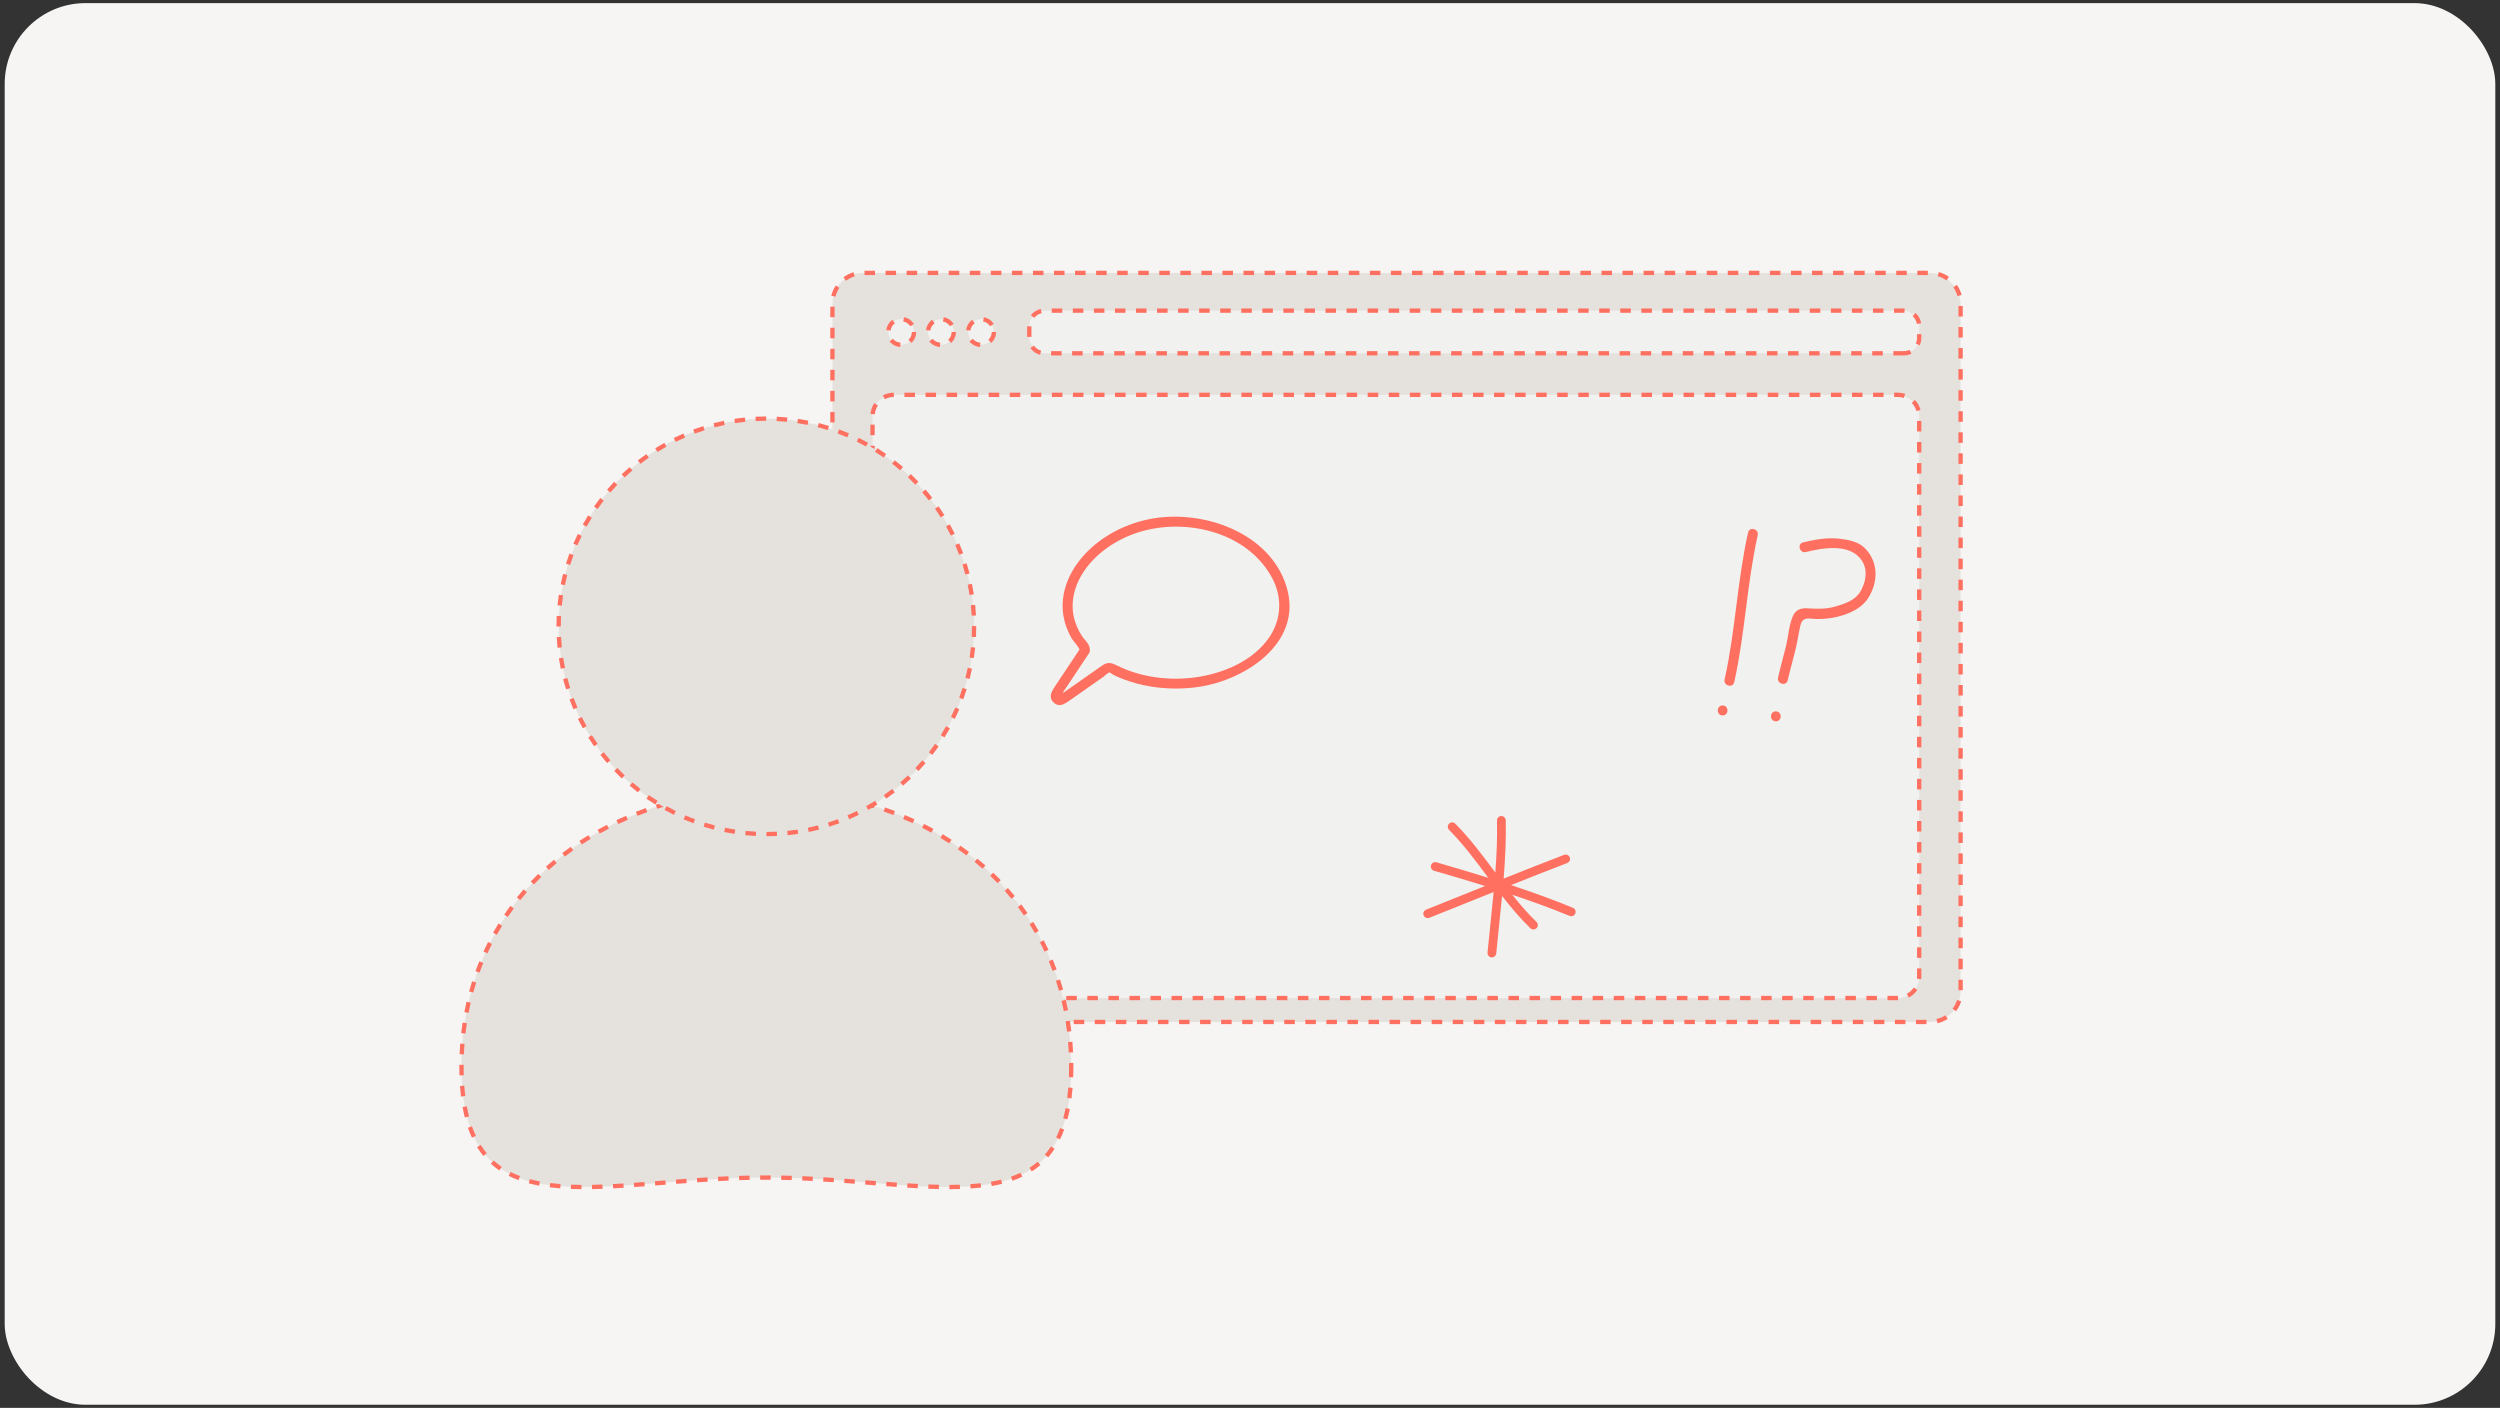 <?xml version="1.0" encoding="UTF-8"?>
<svg xmlns="http://www.w3.org/2000/svg" id="Editable_Strokes" data-name="Editable Strokes" viewBox="0 0 1156 651">
  <rect x="0" y="0" width="1156" height="651" fill="#333333" stroke="none"/>
  <defs>
    <style>
      .cls-1 {
        fill: #ff7061;
      }

      .cls-2 {
        opacity: .75;
      }

      .cls-3 {
        fill: #f6f5f4;
      }

      .cls-4 {
        fill: #e5e2de;
      }
    </style>
  </defs>
  <rect class="cls-3" x="2.17" y="1.44" width="1151.66" height="648.12" rx="37.38" ry="37.38"></rect>
  <g>
    <g>
      <rect class="cls-4" x="384.92" y="126.2" width="521.66" height="346.37" rx="14.21" ry="14.21" transform="translate(1291.5 598.77) rotate(-180)"></rect>
      <path class="cls-1" d="M890.81,473.57h-4.87v-2h4.87v2ZM881.08,473.57h-4.87v-2h4.87v2ZM871.34,473.57h-4.87v-2h4.87v2ZM861.6,473.57h-4.87v-2h4.87v2ZM851.87,473.57h-4.87v-2h4.87v2ZM842.13,473.57h-4.87v-2h4.87v2ZM832.39,473.57h-4.87v-2h4.87v2ZM822.66,473.57h-4.87v-2h4.87v2ZM812.92,473.57h-4.87v-2h4.87v2ZM803.18,473.57h-4.87v-2h4.87v2ZM793.45,473.57h-4.87v-2h4.87v2ZM783.71,473.57h-4.87v-2h4.87v2ZM773.98,473.57h-4.87v-2h4.87v2ZM764.24,473.57h-4.87v-2h4.87v2ZM754.5,473.57h-4.87v-2h4.87v2ZM744.77,473.57h-4.87v-2h4.87v2ZM735.03,473.57h-4.87v-2h4.87v2ZM725.29,473.57h-4.87v-2h4.87v2ZM715.56,473.57h-4.87v-2h4.87v2ZM705.82,473.57h-4.87v-2h4.87v2ZM696.09,473.57h-4.87v-2h4.87v2ZM686.35,473.57h-4.87v-2h4.87v2ZM676.61,473.57h-4.87v-2h4.87v2ZM666.88,473.57h-4.87v-2h4.87v2ZM657.14,473.57h-4.87v-2h4.87v2ZM647.4,473.57h-4.87v-2h4.87v2ZM637.67,473.57h-4.87v-2h4.87v2ZM627.93,473.57h-4.87v-2h4.87v2ZM618.19,473.57h-4.87v-2h4.87v2ZM608.46,473.57h-4.87v-2h4.87v2ZM598.72,473.57h-4.87v-2h4.87v2ZM588.99,473.57h-4.87v-2h4.87v2ZM579.25,473.57h-4.87v-2h4.87v2ZM569.51,473.57h-4.87v-2h4.87v2ZM559.78,473.57h-4.87v-2h4.87v2ZM550.04,473.57h-4.87v-2h4.87v2ZM540.3,473.57h-4.87v-2h4.87v2ZM530.57,473.57h-4.87v-2h4.87v2ZM520.83,473.57h-4.87v-2h4.87v2ZM511.09,473.57h-4.87v-2h4.87v2ZM501.36,473.57h-4.87v-2h4.87v2ZM491.62,473.57h-4.87v-2h4.87v2ZM481.89,473.57h-4.87v-2h4.87v2ZM472.15,473.57h-4.87v-2h4.87v2ZM462.41,473.57h-4.87v-2h4.87v2ZM452.68,473.57h-4.87v-2h4.87v2ZM442.94,473.57h-4.87v-2h4.87v2ZM433.2,473.57h-4.87v-2h4.87v2ZM423.47,473.57h-4.87v-2h4.87v2ZM413.73,473.57h-4.87v-2h4.87v2ZM404,473.57h-4.87v-2h4.87v2ZM395.95,473.24c-1.71-.36-3.33-1.01-4.81-1.93l1.05-1.7c1.29.8,2.7,1.36,4.18,1.68l-.42,1.96ZM895.88,473.17l-.46-1.95c1.47-.35,2.87-.94,4.14-1.77l1.09,1.68c-1.47.95-3.07,1.64-4.77,2.04ZM387.26,467.88c-1.1-1.36-1.94-2.89-2.51-4.54l1.89-.65c.49,1.43,1.23,2.76,2.18,3.94l-1.56,1.25ZM904.45,467.61l-1.59-1.22c.92-1.21,1.63-2.55,2.09-3.99l1.9.61c-.53,1.66-1.34,3.2-2.4,4.59ZM385.92,458.23h-2v-4.87h2v4.87ZM907.58,457.91h-2v-4.87h2v4.87ZM385.92,448.49h-2v-4.87h2v4.87ZM907.58,448.18h-2v-4.87h2v4.87ZM385.92,438.76h-2v-4.87h2v4.87ZM907.58,438.44h-2v-4.87h2v4.87ZM385.92,429.02h-2v-4.87h2v4.87ZM907.58,428.7h-2v-4.87h2v4.87ZM385.92,419.29h-2v-4.87h2v4.87ZM907.58,418.97h-2v-4.87h2v4.87ZM385.92,409.55h-2v-4.87h2v4.87ZM907.58,409.23h-2v-4.87h2v4.87ZM385.92,399.81h-2v-4.87h2v4.87ZM907.58,399.49h-2v-4.87h2v4.87ZM385.92,390.08h-2v-4.87h2v4.87ZM907.58,389.76h-2v-4.87h2v4.87ZM385.92,380.34h-2v-4.87h2v4.87ZM907.58,380.02h-2v-4.87h2v4.87ZM385.92,370.6h-2v-4.87h2v4.87ZM907.58,370.28h-2v-4.87h2v4.87ZM385.92,360.87h-2v-4.87h2v4.87ZM907.58,360.55h-2v-4.87h2v4.87ZM385.92,351.13h-2v-4.87h2v4.87ZM907.58,350.81h-2v-4.87h2v4.87ZM385.92,341.39h-2v-4.87h2v4.87ZM907.58,341.08h-2v-4.87h2v4.87ZM385.92,331.66h-2v-4.87h2v4.87ZM907.58,331.34h-2v-4.87h2v4.87ZM385.92,321.92h-2v-4.87h2v4.87ZM907.58,321.6h-2v-4.87h2v4.87ZM385.92,312.19h-2v-4.87h2v4.87ZM907.58,311.87h-2v-4.87h2v4.87ZM385.92,302.45h-2v-4.87h2v4.87ZM907.58,302.13h-2v-4.87h2v4.87ZM385.92,292.71h-2v-4.87h2v4.87ZM907.58,292.39h-2v-4.87h2v4.87ZM385.92,282.98h-2v-4.87h2v4.87ZM907.58,282.66h-2v-4.87h2v4.87ZM385.92,273.24h-2v-4.87h2v4.87ZM907.58,272.92h-2v-4.87h2v4.87ZM385.92,263.5h-2v-4.87h2v4.87ZM907.58,263.19h-2v-4.87h2v4.87ZM385.92,253.77h-2v-4.87h2v4.87ZM907.58,253.45h-2v-4.87h2v4.87ZM385.92,244.03h-2v-4.87h2v4.87ZM907.58,243.71h-2v-4.87h2v4.87ZM385.92,234.3h-2v-4.87h2v4.87ZM907.58,233.98h-2v-4.87h2v4.87ZM385.92,224.56h-2v-4.87h2v4.87ZM907.58,224.24h-2v-4.87h2v4.87ZM385.92,214.82h-2v-4.87h2v4.87ZM907.58,214.5h-2v-4.87h2v4.87ZM385.92,205.09h-2v-4.87h2v4.87ZM907.58,204.77h-2v-4.87h2v4.87ZM385.92,195.35h-2v-4.87h2v4.87ZM907.58,195.03h-2v-4.87h2v4.87ZM385.92,185.61h-2v-4.87h2v4.87ZM907.58,185.29h-2v-4.87h2v4.87ZM385.92,175.88h-2v-4.87h2v4.87ZM907.58,175.56h-2v-4.87h2v4.87ZM385.92,166.14h-2v-4.87h2v4.87ZM907.58,165.82h-2v-4.87h2v4.87ZM385.92,156.4h-2v-4.87h2v4.87ZM907.58,156.09h-2v-4.87h2v4.87ZM385.92,146.67h-2v-4.87h2v4.87ZM907.58,146.35h-2v-4.87h2v4.87ZM386.31,137.21l-1.94-.48c.42-1.69,1.13-3.29,2.1-4.74l1.66,1.11c-.84,1.26-1.45,2.65-1.82,4.12ZM905.12,136.92c-.4-1.46-1.04-2.83-1.91-4.08l1.64-1.15c1,1.44,1.75,3.02,2.2,4.7l-1.93.53ZM391.22,129.82l-1.2-1.6c1.4-1.05,2.96-1.84,4.62-2.35l.59,1.91c-1.44.44-2.79,1.13-4.01,2.04ZM900.03,129.65c-1.24-.88-2.6-1.54-4.06-1.95l.54-1.92c1.68.48,3.25,1.23,4.67,2.25l-1.16,1.63ZM891.43,127.2h-4.87v-2h4.87v2ZM881.7,127.2h-4.87v-2h4.87v2ZM871.96,127.2h-4.87v-2h4.87v2ZM862.22,127.2h-4.87v-2h4.87v2ZM852.49,127.2h-4.87v-2h4.87v2ZM842.75,127.2h-4.87v-2h4.87v2ZM833.01,127.2h-4.87v-2h4.87v2ZM823.28,127.2h-4.87v-2h4.87v2ZM813.54,127.2h-4.87v-2h4.87v2ZM803.8,127.2h-4.87v-2h4.87v2ZM794.07,127.2h-4.87v-2h4.87v2ZM784.33,127.2h-4.87v-2h4.87v2ZM774.6,127.2h-4.87v-2h4.87v2ZM764.86,127.2h-4.87v-2h4.87v2ZM755.12,127.2h-4.87v-2h4.87v2ZM745.39,127.2h-4.87v-2h4.87v2ZM735.65,127.2h-4.87v-2h4.87v2ZM725.91,127.2h-4.87v-2h4.87v2ZM716.18,127.2h-4.87v-2h4.87v2ZM706.44,127.2h-4.87v-2h4.87v2ZM696.71,127.2h-4.87v-2h4.87v2ZM686.97,127.2h-4.87v-2h4.87v2ZM677.23,127.2h-4.87v-2h4.87v2ZM667.5,127.2h-4.87v-2h4.87v2ZM657.76,127.2h-4.87v-2h4.87v2ZM648.02,127.2h-4.87v-2h4.87v2ZM638.29,127.2h-4.87v-2h4.87v2ZM628.55,127.2h-4.87v-2h4.87v2ZM618.81,127.2h-4.87v-2h4.87v2ZM609.08,127.2h-4.87v-2h4.87v2ZM599.34,127.2h-4.87v-2h4.87v2ZM589.61,127.2h-4.87v-2h4.87v2ZM579.87,127.2h-4.87v-2h4.87v2ZM570.13,127.2h-4.87v-2h4.87v2ZM560.4,127.2h-4.87v-2h4.87v2ZM550.66,127.2h-4.87v-2h4.87v2ZM540.92,127.2h-4.87v-2h4.87v2ZM531.19,127.2h-4.87v-2h4.87v2ZM521.45,127.2h-4.87v-2h4.87v2ZM511.72,127.2h-4.87v-2h4.87v2ZM501.98,127.2h-4.87v-2h4.87v2ZM492.24,127.2h-4.87v-2h4.87v2ZM482.51,127.2h-4.87v-2h4.87v2ZM472.77,127.2h-4.87v-2h4.87v2ZM463.03,127.2h-4.87v-2h4.87v2ZM453.3,127.2h-4.87v-2h4.87v2ZM443.56,127.2h-4.87v-2h4.87v2ZM433.82,127.2h-4.87v-2h4.87v2ZM424.09,127.2h-4.87v-2h4.87v2ZM414.35,127.2h-4.87v-2h4.87v2ZM404.62,127.2h-4.87v-2h4.87v2Z"></path>
    </g>
    <g class="cls-2">
      <circle class="cls-3" cx="416.71" cy="153.5" r="5.95"></circle>
    </g>
    <g class="cls-2">
      <circle class="cls-3" cx="435.07" cy="153.5" r="5.95"></circle>
    </g>
    <g class="cls-2">
      <circle class="cls-3" cx="453.63" cy="153.5" r="5.95"></circle>
    </g>
    <g class="cls-2">
      <rect class="cls-3" x="475.95" y="143.64" width="411.49" height="19.72" rx="7.11" ry="7.11"></rect>
    </g>
    <g class="cls-2">
      <rect class="cls-3" x="403.46" y="182.58" width="483.98" height="278.92" rx="9.81" ry="9.81"></rect>
    </g>
    <path class="cls-1" d="M416.26,160.44c-1.91-.12-3.7-1.04-4.92-2.51l1.54-1.28c.87,1.05,2.15,1.71,3.51,1.79l-.12,2ZM421.46,158.57l-1.37-1.46c1.01-.95,1.56-2.23,1.56-3.61h2c0,1.91-.8,3.76-2.2,5.07ZM411.79,152.87l-1.98-.25c.24-1.89,1.27-3.63,2.82-4.75l1.17,1.62c-1.11.8-1.84,2.04-2.01,3.39ZM420.9,150.86c-.73-1.16-1.92-1.97-3.25-2.22l.38-1.96c1.88.36,3.54,1.5,4.56,3.12l-1.69,1.07Z"></path>
    <path class="cls-1" d="M434.63,160.44c-1.91-.12-3.7-1.04-4.92-2.51l1.54-1.27c.87,1.05,2.15,1.71,3.51,1.79l-.12,2ZM439.83,158.57l-1.37-1.46c1.01-.95,1.56-2.23,1.56-3.61h2c0,1.91-.8,3.76-2.2,5.07ZM430.16,152.87l-1.98-.25c.24-1.89,1.27-3.63,2.82-4.75l1.17,1.62c-1.11.8-1.84,2.04-2.01,3.39ZM439.27,150.85c-.73-1.16-1.92-1.97-3.25-2.22l.38-1.96c1.88.36,3.54,1.5,4.56,3.12l-1.69,1.07Z"></path>
    <path class="cls-1" d="M453.18,160.44c-1.91-.12-3.7-1.04-4.92-2.51l1.54-1.27c.87,1.05,2.15,1.71,3.51,1.79l-.12,2ZM458.39,158.57l-1.37-1.46c1.01-.95,1.56-2.23,1.56-3.61h2c0,1.91-.8,3.76-2.2,5.07ZM448.71,152.87l-1.98-.25c.24-1.89,1.27-3.63,2.82-4.75l1.17,1.62c-1.11.8-1.84,2.04-2.01,3.39ZM457.82,150.85c-.73-1.16-1.92-1.97-3.25-2.22l.38-1.96c1.88.36,3.54,1.5,4.56,3.12l-1.69,1.07Z"></path>
    <path class="cls-1" d="M880.34,164.36h-4.87v-2h4.87c.93,0,1.82-.2,2.64-.6l.87,1.8c-1.1.53-2.28.8-3.51.8ZM870.6,164.36h-4.87v-2h4.87v2ZM860.87,164.36h-4.87v-2h4.87v2ZM851.13,164.36h-4.87v-2h4.87v2ZM841.39,164.36h-4.87v-2h4.87v2ZM831.66,164.36h-4.87v-2h4.87v2ZM821.92,164.36h-4.87v-2h4.87v2ZM812.18,164.36h-4.87v-2h4.87v2ZM802.45,164.36h-4.87v-2h4.87v2ZM792.71,164.36h-4.87v-2h4.87v2ZM782.97,164.36h-4.87v-2h4.87v2ZM773.24,164.36h-4.87v-2h4.87v2ZM763.5,164.36h-4.87v-2h4.87v2ZM753.77,164.36h-4.87v-2h4.87v2ZM744.03,164.36h-4.87v-2h4.87v2ZM734.29,164.36h-4.87v-2h4.87v2ZM724.56,164.36h-4.87v-2h4.87v2ZM714.82,164.36h-4.87v-2h4.87v2ZM705.08,164.36h-4.87v-2h4.87v2ZM695.35,164.36h-4.87v-2h4.87v2ZM685.61,164.36h-4.87v-2h4.87v2ZM675.88,164.36h-4.87v-2h4.87v2ZM666.14,164.36h-4.87v-2h4.87v2ZM656.4,164.36h-4.87v-2h4.87v2ZM646.67,164.36h-4.87v-2h4.87v2ZM636.93,164.36h-4.87v-2h4.87v2ZM627.19,164.36h-4.87v-2h4.87v2ZM617.46,164.36h-4.87v-2h4.87v2ZM607.72,164.36h-4.87v-2h4.87v2ZM597.98,164.36h-4.87v-2h4.87v2ZM588.25,164.36h-4.87v-2h4.87v2ZM578.51,164.36h-4.87v-2h4.87v2ZM568.78,164.36h-4.87v-2h4.87v2ZM559.04,164.36h-4.87v-2h4.87v2ZM549.3,164.36h-4.87v-2h4.87v2ZM539.57,164.36h-4.87v-2h4.87v2ZM529.83,164.36h-4.87v-2h4.87v2ZM520.09,164.36h-4.87v-2h4.87v2ZM510.36,164.36h-4.87v-2h4.87v2ZM500.62,164.36h-4.87v-2h4.87v2ZM490.89,164.36h-4.87v-2h4.87v2ZM480.91,164.07c-1.79-.49-3.38-1.6-4.46-3.12l1.63-1.16c.82,1.15,2.01,1.98,3.36,2.36l-.53,1.93ZM887.68,159.69l-1.81-.85c.38-.81.57-1.69.57-2.59v-1.75h2v1.75c0,1.2-.26,2.36-.76,3.44ZM476.95,155.77h-2v-4.87h2v4.87ZM886.37,149.79c-.22-1.38-.91-2.66-1.96-3.6l1.33-1.49c1.39,1.25,2.32,2.94,2.61,4.78l-1.98.31ZM478.24,146.99l-1.58-1.23c1.15-1.47,2.78-2.51,4.59-2.92l.44,1.95c-1.36.31-2.59,1.09-3.46,2.2ZM880.61,144.64c-.09,0-.18,0-.27,0h-4.55v-2h4.55c.12,0,.24,0,.36,0l-.09,2ZM870.92,144.64h-4.87v-2h4.87v2ZM861.18,144.64h-4.87v-2h4.87v2ZM851.45,144.64h-4.87v-2h4.87v2ZM841.71,144.64h-4.87v-2h4.87v2ZM831.97,144.64h-4.87v-2h4.87v2ZM822.24,144.64h-4.87v-2h4.87v2ZM812.5,144.64h-4.87v-2h4.87v2ZM802.77,144.64h-4.87v-2h4.87v2ZM793.03,144.64h-4.87v-2h4.87v2ZM783.29,144.64h-4.87v-2h4.87v2ZM773.56,144.64h-4.87v-2h4.87v2ZM763.82,144.64h-4.87v-2h4.87v2ZM754.08,144.64h-4.87v-2h4.87v2ZM744.35,144.64h-4.87v-2h4.87v2ZM734.61,144.64h-4.87v-2h4.87v2ZM724.88,144.64h-4.87v-2h4.87v2ZM715.14,144.64h-4.87v-2h4.87v2ZM705.4,144.64h-4.87v-2h4.87v2ZM695.67,144.64h-4.87v-2h4.87v2ZM685.93,144.64h-4.87v-2h4.87v2ZM676.19,144.64h-4.87v-2h4.87v2ZM666.46,144.64h-4.87v-2h4.87v2ZM656.72,144.64h-4.87v-2h4.87v2ZM646.98,144.64h-4.87v-2h4.87v2ZM637.25,144.64h-4.87v-2h4.87v2ZM627.51,144.64h-4.87v-2h4.87v2ZM617.78,144.64h-4.87v-2h4.87v2ZM608.04,144.64h-4.87v-2h4.87v2ZM598.3,144.64h-4.87v-2h4.87v2ZM588.57,144.64h-4.87v-2h4.87v2ZM578.83,144.64h-4.87v-2h4.87v2ZM569.09,144.64h-4.87v-2h4.87v2ZM559.36,144.64h-4.87v-2h4.87v2ZM549.62,144.64h-4.87v-2h4.87v2ZM539.89,144.64h-4.87v-2h4.87v2ZM530.15,144.64h-4.87v-2h4.87v2ZM520.41,144.64h-4.87v-2h4.87v2ZM510.68,144.64h-4.87v-2h4.87v2ZM500.94,144.64h-4.87v-2h4.87v2ZM491.2,144.64h-4.87v-2h4.87v2Z"></path>
    <path class="cls-1" d="M877.63,462.49h-4.87v-2h4.87v2ZM867.89,462.49h-4.87v-2h4.87v2ZM858.16,462.49h-4.87v-2h4.87v2ZM848.42,462.49h-4.87v-2h4.87v2ZM838.68,462.49h-4.87v-2h4.87v2ZM828.95,462.49h-4.87v-2h4.87v2ZM819.21,462.49h-4.87v-2h4.87v2ZM809.48,462.49h-4.87v-2h4.87v2ZM799.74,462.49h-4.87v-2h4.87v2ZM790,462.49h-4.87v-2h4.87v2ZM780.27,462.49h-4.87v-2h4.87v2ZM770.53,462.49h-4.87v-2h4.87v2ZM760.79,462.49h-4.87v-2h4.87v2ZM751.06,462.49h-4.87v-2h4.87v2ZM741.32,462.49h-4.87v-2h4.87v2ZM731.59,462.49h-4.87v-2h4.87v2ZM721.85,462.49h-4.87v-2h4.87v2ZM712.11,462.49h-4.87v-2h4.87v2ZM702.38,462.49h-4.87v-2h4.87v2ZM692.64,462.49h-4.87v-2h4.87v2ZM682.9,462.49h-4.87v-2h4.87v2ZM673.17,462.49h-4.87v-2h4.87v2ZM663.43,462.49h-4.87v-2h4.87v2ZM653.69,462.49h-4.87v-2h4.87v2ZM643.96,462.49h-4.87v-2h4.87v2ZM634.22,462.49h-4.87v-2h4.87v2ZM624.49,462.49h-4.87v-2h4.87v2ZM614.75,462.49h-4.87v-2h4.87v2ZM605.01,462.49h-4.87v-2h4.87v2ZM595.28,462.49h-4.87v-2h4.87v2ZM585.54,462.49h-4.87v-2h4.87v2ZM575.8,462.49h-4.87v-2h4.87v2ZM566.07,462.49h-4.87v-2h4.87v2ZM556.33,462.49h-4.87v-2h4.87v2ZM546.59,462.49h-4.87v-2h4.87v2ZM536.86,462.49h-4.87v-2h4.87v2ZM527.12,462.49h-4.87v-2h4.87v2ZM517.39,462.49h-4.87v-2h4.87v2ZM507.65,462.49h-4.87v-2h4.87v2ZM497.91,462.49h-4.87v-2h4.87v2ZM488.18,462.49h-4.87v-2h4.87v2ZM478.44,462.49h-4.87v-2h4.87v2ZM468.7,462.49h-4.87v-2h4.87v2ZM458.97,462.49h-4.87v-2h4.87v2ZM449.23,462.49h-4.87v-2h4.87v2ZM439.5,462.49h-4.87v-2h4.87v2ZM429.76,462.49h-4.87v-2h4.87v2ZM420.02,462.49h-4.87v-2h4.87v2ZM410.03,462c-1.7-.54-3.27-1.5-4.52-2.79l1.44-1.39c1.02,1.05,2.29,1.84,3.68,2.27l-.6,1.91ZM882.62,461.28l-.92-1.77c1.29-.67,2.41-1.67,3.23-2.88l1.65,1.12c-1.01,1.48-2.38,2.7-3.96,3.53ZM402.87,454.61c-.27-.95-.4-1.94-.4-2.93v-2.17h2v2.17c0,.81.11,1.62.33,2.39l-1.93.54ZM888.39,452.75l-1.99-.19c.03-.29.04-.58.04-.88v-3.89h2v3.89c0,.36-.02.72-.05,1.07ZM404.46,444.64h-2v-4.87h2v4.87ZM888.44,442.92h-2v-4.87h2v4.87ZM404.46,434.9h-2v-4.87h2v4.87ZM888.44,433.19h-2v-4.87h2v4.87ZM404.46,425.16h-2v-4.87h2v4.87ZM888.44,423.45h-2v-4.87h2v4.87ZM404.46,415.43h-2v-4.87h2v4.87ZM888.44,413.71h-2v-4.87h2v4.87ZM404.46,405.69h-2v-4.87h2v4.87ZM888.44,403.98h-2v-4.87h2v4.87ZM404.46,395.96h-2v-4.87h2v4.87ZM888.44,394.24h-2v-4.87h2v4.87ZM404.46,386.22h-2v-4.87h2v4.87ZM888.44,384.51h-2v-4.87h2v4.87ZM404.46,376.48h-2v-4.87h2v4.87ZM888.44,374.77h-2v-4.87h2v4.87ZM404.46,366.75h-2v-4.87h2v4.87ZM888.44,365.03h-2v-4.87h2v4.87ZM404.46,357.01h-2v-4.87h2v4.87ZM888.44,355.3h-2v-4.87h2v4.87ZM404.46,347.27h-2v-4.87h2v4.87ZM888.44,345.56h-2v-4.87h2v4.87ZM404.46,337.54h-2v-4.87h2v4.87ZM888.44,335.82h-2v-4.87h2v4.87ZM404.46,327.8h-2v-4.87h2v4.87ZM888.44,326.09h-2v-4.87h2v4.87ZM404.46,318.06h-2v-4.87h2v4.87ZM888.44,316.35h-2v-4.87h2v4.87ZM404.46,308.33h-2v-4.87h2v4.87ZM888.44,306.61h-2v-4.87h2v4.87ZM404.46,298.59h-2v-4.87h2v4.87ZM888.44,296.88h-2v-4.87h2v4.87ZM404.46,288.86h-2v-4.87h2v4.87ZM888.44,287.14h-2v-4.87h2v4.87ZM404.46,279.12h-2v-4.87h2v4.87ZM888.44,277.41h-2v-4.87h2v4.87ZM404.46,269.38h-2v-4.87h2v4.87ZM888.44,267.67h-2v-4.87h2v4.87ZM404.46,259.65h-2v-4.87h2v4.87ZM888.44,257.93h-2v-4.87h2v4.87ZM404.46,249.91h-2v-4.87h2v4.87ZM888.44,248.2h-2v-4.87h2v4.87ZM404.46,240.17h-2v-4.87h2v4.87ZM888.44,238.46h-2v-4.87h2v4.87ZM404.46,230.44h-2v-4.87h2v4.87ZM888.44,228.72h-2v-4.87h2v4.87ZM404.46,220.7h-2v-4.87h2v4.87ZM888.44,218.99h-2v-4.87h2v4.87ZM404.46,210.97h-2v-4.87h2v4.87ZM888.44,209.25h-2v-4.87h2v4.87ZM404.46,201.23h-2v-4.87h2v4.87ZM888.44,199.52h-2v-4.87h2v4.87ZM404.5,191.59l-1.99-.18c.16-1.79.77-3.52,1.77-5.01l1.66,1.11c-.81,1.21-1.31,2.62-1.44,4.08ZM886.14,190.07c-.38-1.4-1.12-2.71-2.13-3.77l1.45-1.38c1.24,1.3,2.14,2.9,2.61,4.62l-1.93.53ZM409.15,184.6l-.94-1.77c1.55-.82,3.3-1.26,5.07-1.26l.08,2c-1.52,0-2.95.35-4.21,1.02ZM880.34,184c-.87-.28-1.79-.43-2.71-.43h-1.8v-2h1.8c1.14,0,2.26.18,3.33.52l-.62,1.9ZM870.97,183.58h-4.87v-2h4.87v2ZM861.23,183.58h-4.87v-2h4.87v2ZM851.49,183.58h-4.87v-2h4.87v2ZM841.76,183.58h-4.87v-2h4.87v2ZM832.02,183.58h-4.87v-2h4.87v2ZM822.28,183.58h-4.87v-2h4.87v2ZM812.55,183.58h-4.87v-2h4.87v2ZM802.81,183.58h-4.87v-2h4.87v2ZM793.08,183.58h-4.87v-2h4.87v2ZM783.34,183.58h-4.87v-2h4.87v2ZM773.6,183.58h-4.87v-2h4.87v2ZM763.87,183.58h-4.87v-2h4.87v2ZM754.13,183.58h-4.87v-2h4.87v2ZM744.39,183.58h-4.87v-2h4.87v2ZM734.66,183.58h-4.87v-2h4.87v2ZM724.92,183.58h-4.87v-2h4.87v2ZM715.18,183.58h-4.87v-2h4.87v2ZM705.45,183.58h-4.87v-2h4.87v2ZM695.71,183.58h-4.87v-2h4.87v2ZM685.98,183.58h-4.87v-2h4.87v2ZM676.24,183.58h-4.87v-2h4.87v2ZM666.5,183.58h-4.87v-2h4.87v2ZM656.77,183.58h-4.87v-2h4.87v2ZM647.03,183.58h-4.87v-2h4.87v2ZM637.29,183.58h-4.87v-2h4.87v2ZM627.56,183.58h-4.87v-2h4.87v2ZM617.82,183.58h-4.87v-2h4.87v2ZM608.09,183.58h-4.87v-2h4.87v2ZM598.35,183.58h-4.87v-2h4.87v2ZM588.61,183.58h-4.87v-2h4.87v2ZM578.88,183.58h-4.87v-2h4.87v2ZM569.14,183.58h-4.87v-2h4.87v2ZM559.4,183.58h-4.87v-2h4.87v2ZM549.67,183.58h-4.87v-2h4.87v2ZM539.93,183.58h-4.87v-2h4.87v2ZM530.19,183.58h-4.87v-2h4.87v2ZM520.46,183.58h-4.87v-2h4.87v2ZM510.72,183.58h-4.87v-2h4.87v2ZM500.99,183.58h-4.87v-2h4.87v2ZM491.25,183.58h-4.87v-2h4.87v2ZM481.51,183.58h-4.87v-2h4.87v2ZM471.78,183.58h-4.87v-2h4.87v2ZM462.04,183.58h-4.87v-2h4.87v2ZM452.3,183.58h-4.87v-2h4.87v2ZM442.57,183.58h-4.87v-2h4.87v2ZM432.83,183.58h-4.87v-2h4.87v2ZM423.09,183.58h-4.87v-2h4.87v2Z"></path>
  </g>
  <path class="cls-1" d="M727.33,419.77c-9.25-3.83-18.96-7.3-28.66-10.5,8.67-3.45,17.38-6.89,26.01-10.2,1.05-.4,1.57-1.57,1.17-2.62-.4-1.04-1.57-1.57-2.62-1.17-9.28,3.56-18.65,7.27-27.95,10.98.73-9.01,1.19-18.05.98-26.95-.03-1.12-.96-1.98-2.07-1.98-1.12.03-2.01.96-1.98,2.07.19,7.92-.16,15.98-.77,24.05-.12-.16-.25-.33-.37-.49-5.63-7.56-11.45-15.37-18.14-22.09-.79-.79-2.07-.8-2.87,0-.79.79-.8,2.07,0,2.87,6.49,6.52,12.22,14.21,17.76,21.65.13.17.26.34.38.51-8.25-2.57-16.35-4.96-24-7.17-1.08-.31-2.2.31-2.51,1.38-.31,1.08.31,2.2,1.38,2.51,7.54,2.18,15.52,4.53,23.64,7.06-3.06,1.23-6.12,2.46-9.15,3.67-6.06,2.43-12.11,4.87-18.15,7.28-1.04.41-1.55,1.59-1.13,2.63.32.79,1.08,1.28,1.88,1.28.25,0,.5-.05.75-.14,6.05-2.41,12.1-4.84,18.16-7.28,3.83-1.54,7.7-3.09,11.59-4.65-.44,4.75-.93,9.48-1.43,14.17-.49,4.65-.97,9.27-1.4,13.85-.1,1.12.71,2.1,1.83,2.21.06,0,.13,0,.19,0,1.03,0,1.92-.79,2.02-1.84.43-4.57.91-9.18,1.4-13.81.44-4.22.89-8.47,1.29-12.74,4.05,5.2,8.33,10.3,13.09,14.89.39.38.9.57,1.41.57s1.06-.21,1.46-.62c.78-.81.76-2.09-.05-2.87-4-3.86-7.67-8.13-11.18-12.54,8.98,3,17.94,6.23,26.49,9.77.25.11.52.15.77.15.8,0,1.55-.47,1.87-1.25.43-1.03-.06-2.22-1.1-2.65Z"></path>
  <g>
    <path class="cls-1" d="M808.31,246.24c-5.02,22.42-5.84,45.54-10.86,67.96-.65,2.9,3.81,4.14,4.46,1.23,5.02-22.42,5.84-45.54,10.86-67.96.65-2.9-3.81-4.14-4.46-1.23h0Z"></path>
    <path class="cls-1" d="M796.55,330.82c2.97,0,2.98-4.62,0-4.62s-2.98,4.62,0,4.62h0Z"></path>
    <path class="cls-1" d="M835,255.26c8.09-1.97,20.64-4.18,25.97,4.04,2.82,4.35,1.83,9.77-.66,14.12-2.4,4.18-7.37,5.82-11.76,7.07-4.34,1.23-8.32,1.09-12.75.79-3.36-.22-5.64.8-6.93,3.98-1.75,4.31-1.96,9.25-3.08,13.75-1.19,4.79-2.55,9.52-3.61,14.34-.64,2.9,3.82,4.14,4.46,1.23,1.26-5.74,3.05-11.36,4.25-17.11.58-2.78.96-5.6,1.65-8.35,1.05-4.16,3.85-3.01,7.19-2.9,7.88.26,19.42-2.4,24.01-9.5,4.86-7.51,4.96-16.95-1.59-23.4-3.01-2.96-7.84-3.81-11.86-4.24-5.59-.58-11.1.41-16.52,1.72-2.89.7-1.67,5.16,1.23,4.46h0Z"></path>
    <path class="cls-1" d="M821.15,333.55c2.97,0,2.98-4.62,0-4.62s-2.98,4.62,0,4.62h0Z"></path>
  </g>
  <path class="cls-1" d="M499.58,299.71c-3.9,5.86-7.8,11.73-11.71,17.59-1.53,2.31-3.27,5.01-.71,7.5,2.69,2.61,5.45.51,7.79-1.13,3.45-2.42,6.91-4.85,10.36-7.27l4.94-3.47c.65-.46,2.09-1.94,2.88-2.02-.17.02,2.24,1.41,2.48,1.53,1.31.6,2.64,1.16,3.98,1.67,4.05,1.55,8.27,2.65,12.55,3.34,7.26,1.17,14.64,1.25,21.92.2,21.85-3.13,48.46-20.48,40.92-46.03-7.5-25.39-38.78-36.17-62.64-31.74-13.8,2.56-27.26,10.17-35.14,22-3.43,5.14-5.64,11.18-5.84,17.38-.12,3.75.53,7.55,1.86,11.05.65,1.72,1.45,3.4,2.38,4.98.57.97,3.83,4.47,3.68,5.59-.39,2.94,4.24,2.91,4.62,0s-2.26-4.69-3.65-6.85c-1.89-2.93-3.27-6.18-3.9-9.62-1.01-5.48.07-11.15,2.49-16.12,5.05-10.33,15.15-17.75,25.79-21.55,22.11-7.9,52.1-1.33,63.71,20.72,4.81,9.14,4.13,19.6-1.94,27.96-6.74,9.29-17.97,14.62-28.94,16.96-13.59,2.9-28.65,1.51-41.14-4.73-2.95-1.47-4.42-1.5-6.96.29-2.85,2-5.69,4-8.54,5.99-3.11,2.19-6.23,4.37-9.34,6.56-.34.24-.85.49-1.14.8-.18.2-.26.87.06.56.71-.68,1.22-1.84,1.77-2.66,3.8-5.72,7.61-11.43,11.41-17.15,1.65-2.48-2.35-4.8-3.99-2.33Z"></path>
  <g>
    <g>
      <path class="cls-4" d="M495.34,493.24c0,77.86-63.12,51.26-140.98,51.26s-140.98,26.6-140.98-51.26,63.12-127.86,140.98-127.86,140.98,50,140.98,127.86Z"></path>
      <path class="cls-1" d="M439,549.88v-2c1.65,0,3.28-.03,4.83-.08l.06,2c-1.57.05-3.22.08-4.9.08ZM268.86,549.88c-1.7-.01-3.34-.05-4.9-.1l.07-2c1.53.06,3.16.09,4.84.1v2ZM273.75,549.85l-.04-2c1.59-.03,3.21-.07,4.85-.13l.07,2c-1.65.06-3.28.11-4.89.13ZM434.11,549.83c-1.6-.03-3.23-.09-4.88-.15l.08-2c1.64.06,3.26.11,4.85.15l-.04,2ZM448.8,549.56l-.14-2c1.65-.11,3.27-.26,4.8-.44l.23,1.99c-1.57.18-3.21.33-4.89.45ZM259.06,549.5c-1.69-.13-3.34-.29-4.89-.49l.25-1.98c1.52.19,3.13.35,4.8.48l-.15,1.99ZM283.52,549.5l-.1-2c1.6-.08,3.21-.17,4.85-.28l.12,2c-1.64.1-3.27.19-4.87.28ZM424.35,549.45c-1.6-.09-3.23-.18-4.87-.29l.13-2c1.64.1,3.25.2,4.85.29l-.11,2ZM293.25,548.9l-.14-2c1.6-.11,3.22-.23,4.85-.35l.15,1.99c-1.64.12-3.26.24-4.86.35ZM414.62,548.83c-1.6-.11-3.23-.23-4.86-.36l.15-1.99c1.63.12,3.25.24,4.85.36l-.14,1.99ZM458.57,548.41l-.35-1.97c1.62-.28,3.2-.62,4.69-.99l.49,1.94c-1.53.39-3.16.73-4.83,1.02ZM249.3,548.25c-1.67-.31-3.29-.68-4.82-1.09l.52-1.93c1.48.39,3.05.75,4.67,1.05l-.37,1.97ZM302.97,548.17l-.15-1.99,4.85-.38.15,1.99-4.85.38ZM404.9,548.11l-4.85-.38.15-1.99,4.85.38-.15,1.99ZM312.68,547.42l-.15-1.99c1.61-.12,3.23-.24,4.86-.36l.14,1.99c-1.63.12-3.25.24-4.85.36ZM395.19,547.36c-1.61-.12-3.22-.24-4.85-.36l.14-1.99c1.63.12,3.25.24,4.86.36l-.15,1.99ZM322.38,546.72l-.13-2c1.61-.11,3.23-.21,4.87-.31l.12,2c-1.63.1-3.25.2-4.85.31ZM385.49,546.67c-1.61-.11-3.22-.21-4.85-.31l.12-2c1.63.1,3.25.2,4.87.31l-.13,2ZM332.09,546.14l-.11-2c1.61-.08,3.24-.16,4.87-.24l.09,2c-1.63.07-3.25.15-4.85.24ZM375.78,546.09c-1.61-.08-3.23-.16-4.85-.23l.08-2c1.63.07,3.26.14,4.87.23l-.1,2ZM468.14,545.97l-.66-1.89c1.53-.53,3.01-1.14,4.4-1.8l.86,1.81c-1.45.69-3,1.32-4.6,1.88ZM341.79,545.71l-.07-2c1.62-.05,3.25-.1,4.88-.13l.04,2c-1.62.03-3.24.08-4.85.13ZM366.08,545.69c-1.61-.05-3.23-.09-4.86-.12l.04-2c1.63.03,3.26.07,4.88.12l-.06,2ZM239.76,545.68c-1.59-.59-3.12-1.25-4.56-1.97l.9-1.79c1.37.69,2.84,1.32,4.36,1.88l-.69,1.88ZM351.5,545.51l-.02-2c1.62-.01,3.26-.01,4.89,0v2c-1.63,0-3.26,0-4.87,0ZM477.1,541.68l-1.08-1.68c1.34-.86,2.61-1.81,3.78-2.81l1.3,1.52c-1.24,1.07-2.59,2.07-4.01,2.98ZM230.89,541.19c-1.39-.94-2.71-1.98-3.93-3.08l1.34-1.48c1.15,1.04,2.4,2.02,3.71,2.91l-1.12,1.66ZM484.65,535.17l-1.51-1.31c1.02-1.17,1.97-2.43,2.85-3.76l1.67,1.1c-.92,1.41-1.94,2.75-3.01,3.98ZM223.5,534.5c-1.04-1.26-2.02-2.62-2.91-4.05l1.7-1.06c.84,1.36,1.77,2.64,2.76,3.83l-1.54,1.28ZM490.13,526.86l-1.79-.88c.68-1.37,1.3-2.84,1.87-4.37l1.88.69c-.59,1.59-1.24,3.13-1.95,4.56ZM218.22,526.07c-.68-1.45-1.3-3-1.86-4.6l1.89-.66c.54,1.54,1.14,3.02,1.79,4.41l-1.81.85ZM493.57,517.59l-1.93-.52c.4-1.48.76-3.05,1.08-4.67l1.96.38c-.32,1.66-.69,3.28-1.11,4.81ZM214.94,516.74c-.39-1.54-.75-3.16-1.05-4.82l1.97-.36c.29,1.62.63,3.19,1.02,4.68l-1.94.5ZM495.46,507.92l-1.98-.26c.2-1.54.37-3.16.5-4.79l1.99.16c-.13,1.66-.3,3.31-.51,4.89ZM213.16,507.05c-.19-1.57-.35-3.22-.47-4.89l1.99-.14c.12,1.64.27,3.25.46,4.79l-1.99.24ZM496.25,498.14l-2-.07c.06-1.56.09-3.19.09-4.83,0-.58,0-1.15-.01-1.73l2-.02c0,.58.01,1.17.01,1.75,0,1.66-.03,3.31-.09,4.9ZM212.45,497.26c-.04-1.31-.06-2.65-.06-4.03v-.87s2,.01,2,.01v.86c0,1.35.02,2.68.05,3.97l-2,.06ZM214.5,487.54l-2-.08c.07-1.63.16-3.27.29-4.89l1.99.15c-.12,1.6-.22,3.22-.28,4.82ZM494.19,486.68c-.08-1.62-.18-3.24-.31-4.82l1.99-.16c.13,1.6.24,3.25.32,4.89l-2,.09ZM215.24,477.92l-1.99-.22c.18-1.63.4-3.26.64-4.86l1.98.3c-.24,1.57-.45,3.18-.63,4.79ZM493.39,477.05c-.19-1.6-.41-3.21-.66-4.78l1.98-.31c.25,1.6.48,3.23.67,4.86l-1.99.24ZM216.67,468.37l-1.96-.37c.3-1.59.64-3.2,1-4.8l1.95.45c-.36,1.57-.69,3.16-.99,4.72ZM491.89,467.52c-.31-1.57-.65-3.16-1.02-4.72l1.95-.46c.38,1.58.72,3.2,1.04,4.79l-1.96.38ZM218.84,458.96l-1.93-.53c.43-1.57.89-3.15,1.38-4.71l1.91.6c-.48,1.53-.94,3.09-1.36,4.63ZM489.66,458.13c-.43-1.54-.9-3.09-1.39-4.62l1.9-.62c.5,1.55.98,3.13,1.41,4.7l-1.93.54ZM221.74,449.76l-1.88-.68c.55-1.53,1.14-3.08,1.76-4.58l1.85.75c-.6,1.48-1.18,3-1.73,4.5ZM486.7,448.95c-.56-1.51-1.15-3.02-1.76-4.49l1.85-.77c.62,1.5,1.22,3.03,1.79,4.57l-1.88.69ZM225.38,440.83l-1.82-.83c.67-1.47,1.38-2.95,2.13-4.42l1.78.9c-.73,1.44-1.43,2.91-2.09,4.35ZM482.99,440.04c-.67-1.44-1.38-2.9-2.12-4.33l1.78-.92c.75,1.46,1.48,2.94,2.16,4.41l-1.81.84ZM229.74,432.23l-1.74-.98c.79-1.41,1.63-2.84,2.49-4.24l1.7,1.05c-.85,1.38-1.67,2.78-2.45,4.17ZM478.56,431.48c-.79-1.38-1.62-2.78-2.48-4.14l1.7-1.06c.87,1.39,1.72,2.8,2.52,4.21l-1.74.99ZM234.81,424l-1.66-1.12c.91-1.34,1.86-2.69,2.83-4.01l1.61,1.19c-.96,1.3-1.9,2.63-2.79,3.94ZM473.45,423.31c-.9-1.31-1.84-2.63-2.8-3.91l1.6-1.2c.98,1.31,1.94,2.64,2.85,3.98l-1.65,1.13ZM240.55,416.23l-1.56-1.25c1.02-1.27,2.08-2.54,3.15-3.76l1.51,1.32c-1.05,1.2-2.09,2.45-3.1,3.7ZM467.68,415.6c-1-1.23-2.05-2.46-3.12-3.67l1.5-1.33c1.09,1.23,2.16,2.49,3.17,3.74l-1.55,1.26ZM246.89,408.97l-1.45-1.38c1.12-1.18,2.28-2.36,3.44-3.49l1.4,1.43c-1.14,1.11-2.28,2.27-3.38,3.43ZM461.28,408.38c-1.1-1.14-2.24-2.29-3.41-3.42l1.39-1.44c1.19,1.14,2.35,2.31,3.47,3.47l-1.44,1.38ZM253.78,402.24l-1.34-1.49c1.2-1.08,2.44-2.16,3.7-3.2l1.28,1.54c-1.24,1.03-2.46,2.09-3.64,3.16ZM454.32,401.68c-1.2-1.07-2.43-2.12-3.67-3.14l1.27-1.54c1.26,1.04,2.52,2.11,3.74,3.19l-1.33,1.49ZM261.18,396.07l-1.22-1.58c1.28-.98,2.6-1.97,3.94-2.92l1.16,1.63c-1.32.94-2.62,1.91-3.88,2.88ZM446.85,395.54c-1.28-.97-2.6-1.94-3.91-2.86l1.15-1.64c1.33.94,2.67,1.91,3.97,2.9l-1.21,1.59ZM269.04,390.47l-1.1-1.67c1.37-.9,2.76-1.78,4.15-2.62l1.04,1.71c-1.36.83-2.74,1.7-4.08,2.58ZM438.94,389.98c-1.34-.87-2.71-1.73-4.1-2.55l1.03-1.72c1.41.84,2.81,1.71,4.16,2.59l-1.09,1.68ZM277.3,385.46l-.98-1.75c1.41-.79,2.86-1.57,4.32-2.32l.91,1.78c-1.44.74-2.87,1.51-4.26,2.28ZM430.65,385.02c-1.41-.78-2.84-1.53-4.27-2.26l.9-1.79c1.45.73,2.91,1.5,4.33,2.29l-.96,1.75ZM285.89,381.04l-.85-1.81c1.46-.69,2.96-1.36,4.47-2.01l.79,1.84c-1.49.64-2.97,1.31-4.41,1.98ZM422.02,380.66c-1.46-.68-2.95-1.33-4.42-1.96l.78-1.84c1.49.63,3,1.3,4.48,1.98l-.84,1.81ZM294.77,377.22l-.73-1.86c1.5-.59,3.04-1.16,4.59-1.71l.67,1.88c-1.53.54-3.05,1.11-4.53,1.69ZM413.12,376.89c-1.5-.58-3.03-1.14-4.54-1.66l.66-1.89c1.53.53,3.08,1.1,4.6,1.68l-.72,1.87ZM303.88,373.99l-.61-1.91c1.54-.49,3.12-.96,4.69-1.41l.55,1.92c-1.55.44-3.11.91-4.63,1.39ZM403.99,373.72c-1.53-.48-3.09-.94-4.64-1.37l.54-1.93c1.57.44,3.15.9,4.7,1.38l-.6,1.91ZM313.19,371.35l-.49-1.94c1.57-.39,3.17-.77,4.77-1.12l.43,1.95c-1.58.35-3.16.72-4.71,1.11ZM394.67,371.13c-1.56-.38-3.14-.75-4.71-1.08l.42-1.96c1.59.34,3.2.71,4.77,1.09l-.48,1.94ZM322.64,369.28l-.37-1.96c1.61-.3,3.24-.58,4.83-.83l.31,1.98c-1.57.25-3.17.52-4.77.82ZM385.21,369.11c-1.58-.29-3.19-.55-4.77-.8l.3-1.98c1.61.24,3.23.52,4.83.81l-.36,1.97ZM332.19,367.77l-.25-1.98c1.59-.2,3.23-.39,4.87-.55l.2,1.99c-1.62.16-3.23.34-4.81.55ZM375.65,367.66c-1.6-.2-3.22-.37-4.81-.52l.19-1.99c1.61.15,3.25.33,4.87.53l-.24,1.98ZM341.82,366.81l-.14-1.99c1.62-.12,3.27-.21,4.89-.28l.09,2c-1.6.07-3.23.16-4.83.28ZM366.01,366.75c-1.6-.11-3.22-.19-4.83-.25l.08-2c1.63.06,3.27.15,4.89.25l-.13,2ZM351.5,366.4l-.03-2c1.63-.03,3.26-.03,4.89-.01l-.02,2c-1.61-.02-3.23-.01-4.84.01Z"></path>
    </g>
    <g>
      <circle class="cls-4" cx="354.37" cy="289.63" r="96.06"></circle>
      <path class="cls-1" d="M354.4,386.69v-2c1.61,0,3.23-.04,4.81-.12l.1,2c-1.62.08-3.27.12-4.91.12ZM349.49,386.57c-1.64-.08-3.29-.21-4.9-.37l.2-1.99c1.58.16,3.2.28,4.8.36l-.1,2ZM364.22,386.2l-.2-1.99c1.58-.16,3.19-.36,4.78-.6l.3,1.98c-1.62.25-3.26.45-4.88.62ZM339.71,385.59c-1.62-.24-3.25-.53-4.84-.86l.4-1.96c1.56.32,3.16.6,4.74.84l-.3,1.98ZM373.94,384.72l-.4-1.96c1.57-.32,3.15-.69,4.69-1.09l.5,1.94c-1.58.41-3.19.78-4.79,1.11ZM330.07,383.63c-1.58-.41-3.17-.86-4.73-1.35l.6-1.91c1.52.48,3.08.92,4.63,1.32l-.5,1.94ZM383.45,382.26l-.6-1.91c1.53-.48,3.06-1,4.56-1.56l.7,1.88c-1.53.57-3.09,1.1-4.65,1.59ZM320.68,380.69c-1.53-.57-3.07-1.18-4.58-1.83l.79-1.84c1.48.63,2.98,1.24,4.48,1.79l-.69,1.88ZM392.66,378.84l-.79-1.84c1.46-.63,2.93-1.3,4.37-2.01l.88,1.79c-1.47.72-2.97,1.41-4.46,2.05ZM311.63,376.8c-1.47-.72-2.94-1.49-4.36-2.28l.97-1.75c1.39.77,2.83,1.53,4.27,2.24l-.88,1.79ZM401.47,374.51l-.97-1.75c1.39-.77,2.79-1.6,4.14-2.44l1.06,1.7c-1.39.87-2.81,1.7-4.23,2.49ZM303.03,372.02c-1.39-.87-2.78-1.78-4.11-2.71l1.14-1.64c1.3.91,2.66,1.8,4.02,2.66l-1.06,1.7ZM409.8,369.31l-1.14-1.64c1.31-.91,2.61-1.87,3.88-2.85l1.22,1.58c-1.29,1-2.62,1.98-3.96,2.91ZM294.96,366.39c-1.3-1.01-2.58-2.05-3.81-3.11l1.3-1.52c1.21,1.04,2.46,2.06,3.73,3.05l-1.23,1.58ZM417.57,363.3l-1.3-1.52c1.21-1.04,2.42-2.13,3.57-3.23l1.38,1.45c-1.18,1.12-2.41,2.23-3.65,3.3ZM287.5,359.98c-1.18-1.12-2.35-2.29-3.48-3.48l1.45-1.38c1.1,1.16,2.25,2.3,3.41,3.41l-1.38,1.45ZM424.69,356.52l-1.45-1.38c1.1-1.16,2.19-2.36,3.23-3.57l1.52,1.3c-1.07,1.24-2.18,2.47-3.3,3.65ZM280.72,352.86c-1.06-1.24-2.11-2.52-3.11-3.81l1.58-1.22c.98,1.26,2,2.51,3.04,3.73l-1.52,1.3ZM431.1,349.07l-1.58-1.22c.98-1.27,1.94-2.58,2.86-3.88l1.64,1.14c-.93,1.33-1.91,2.67-2.92,3.96ZM274.7,345.1c-.93-1.33-1.84-2.71-2.71-4.1l1.7-1.06c.85,1.36,1.74,2.71,2.65,4.01l-1.64,1.14ZM436.73,341l-1.7-1.06c.85-1.37,1.68-2.76,2.45-4.15l1.75.97c-.79,1.42-1.63,2.85-2.5,4.24ZM269.5,336.77c-.79-1.42-1.56-2.88-2.28-4.35l1.79-.88c.71,1.44,1.46,2.87,2.23,4.26l-1.75.97ZM441.52,332.4l-1.79-.88c.71-1.43,1.38-2.91,2.02-4.38l1.84.79c-.65,1.5-1.34,3.01-2.06,4.47ZM265.17,327.96c-.64-1.49-1.25-3.02-1.82-4.55l1.88-.7c.56,1.5,1.16,3,1.79,4.46l-1.84.79ZM445.41,323.35l-1.88-.7c.56-1.51,1.08-3.04,1.56-4.57l1.91.6c-.49,1.56-1.02,3.12-1.59,4.67ZM261.75,318.75c-.49-1.56-.95-3.15-1.35-4.73l1.94-.5c.4,1.54.85,3.1,1.33,4.63l-1.91.6ZM448.35,313.96l-1.94-.5c.4-1.55.76-3.12,1.08-4.69l1.96.4c-.33,1.6-.7,3.21-1.11,4.79ZM259.29,309.24c-.33-1.61-.62-3.24-.86-4.84l1.98-.3c.24,1.57.52,3.16.85,4.74l-1.96.4ZM450.32,304.32l-1.98-.3c.24-1.58.44-3.19.6-4.78l1.99.2c-.16,1.62-.37,3.26-.62,4.88ZM257.8,299.52c-.16-1.63-.29-3.28-.37-4.9l2-.1c.08,1.59.2,3.21.36,4.8l-1.99.2ZM451.3,294.55l-2-.1c.08-1.6.12-3.22.12-4.81v-.14s2,0,2,0v.12c0,1.65-.04,3.3-.12,4.93ZM257.31,289.7v-.07c0-1.62.04-3.25.12-4.84l2,.1c-.08,1.56-.12,3.16-.12,4.75l-2,.07ZM449.3,284.68c-.08-1.6-.21-3.21-.37-4.8l1.99-.2c.17,1.62.29,3.27.38,4.9l-2,.1ZM259.78,280.08l-1.99-.2c.16-1.62.37-3.26.61-4.88l1.98.3c-.24,1.58-.44,3.19-.6,4.78ZM448.32,275.1c-.24-1.57-.53-3.17-.85-4.74l1.96-.4c.33,1.6.62,3.23.87,4.84l-1.98.3ZM261.22,270.56l-1.96-.4c.33-1.6.7-3.21,1.1-4.79l1.94.5c-.4,1.55-.76,3.13-1.08,4.69ZM446.38,265.67c-.4-1.55-.85-3.1-1.33-4.63l1.91-.6c.49,1.56.95,3.15,1.36,4.73l-1.94.5ZM263.62,261.24l-1.91-.6c.49-1.57,1.02-3.14,1.59-4.67l1.88.69c-.55,1.5-1.08,3.04-1.56,4.57ZM443.49,256.49c-.55-1.49-1.15-2.99-1.79-4.46l1.84-.79c.65,1.5,1.26,3.03,1.83,4.55l-1.88.7ZM266.96,252.19l-1.84-.79c.64-1.5,1.33-3,2.06-4.48l1.79.88c-.71,1.44-1.38,2.92-2.01,4.38ZM439.68,247.66c-.71-1.43-1.46-2.87-2.23-4.26l1.75-.97c.79,1.42,1.56,2.88,2.28,4.35l-1.79.88ZM271.21,243.53l-1.75-.97c.79-1.42,1.63-2.85,2.5-4.24l1.7,1.06c-.85,1.36-1.67,2.76-2.45,4.15ZM435,239.27c-.85-1.35-1.74-2.71-2.66-4.01l1.64-1.15c.93,1.33,1.85,2.71,2.71,4.1l-1.7,1.06ZM276.31,235.36l-1.64-1.14c.93-1.34,1.91-2.67,2.91-3.96l1.58,1.22c-.98,1.27-1.94,2.57-2.85,3.88ZM429.49,231.38c-.99-1.27-2.01-2.52-3.05-3.73l1.52-1.3c1.06,1.23,2.11,2.51,3.11,3.8l-1.58,1.23ZM282.21,227.74l-1.52-1.3c1.06-1.23,2.17-2.46,3.3-3.65l1.45,1.38c-1.1,1.16-2.19,2.37-3.23,3.58ZM423.21,224.09c-1.1-1.16-2.25-2.3-3.41-3.4l1.38-1.45c1.19,1.13,2.36,2.3,3.48,3.48l-1.45,1.38ZM288.84,220.76l-1.38-1.45c1.19-1.13,2.41-2.24,3.65-3.3l1.3,1.52c-1.21,1.04-2.41,2.12-3.57,3.23ZM416.23,217.45c-1.21-1.04-2.46-2.06-3.74-3.04l1.22-1.58c1.3,1,2.58,2.05,3.81,3.11l-1.3,1.52ZM296.14,214.48l-1.23-1.58c1.29-1,2.62-1.98,3.96-2.91l1.14,1.64c-1.3.91-2.61,1.87-3.88,2.85ZM408.61,211.56c-1.31-.91-2.67-1.81-4.02-2.65l1.06-1.7c1.39.87,2.77,1.78,4.11,2.71l-1.14,1.64ZM304.03,208.98l-1.06-1.7c1.37-.86,2.8-1.7,4.23-2.5l.97,1.75c-1.4.78-2.79,1.61-4.14,2.45ZM400.43,206.46c-1.39-.77-2.83-1.52-4.27-2.23l.88-1.79c1.48.73,2.95,1.49,4.36,2.28l-.97,1.75ZM312.43,204.3l-.88-1.79c1.46-.72,2.96-1.41,4.46-2.05l.79,1.84c-1.46.63-2.93,1.31-4.36,2.01ZM391.77,202.21c-1.48-.63-2.99-1.24-4.48-1.79l.69-1.88c1.52.56,3.06,1.18,4.58,1.83l-.79,1.84ZM321.25,200.5l-.7-1.88c1.53-.57,3.09-1.1,4.65-1.59l.6,1.91c-1.53.48-3.06,1.01-4.55,1.56ZM382.72,198.87c-1.53-.48-3.09-.92-4.63-1.32l.5-1.94c1.58.41,3.17.86,4.73,1.34l-.6,1.91ZM330.44,197.61l-.5-1.94c1.58-.41,3.19-.78,4.79-1.11l.4,1.96c-1.57.32-3.14.69-4.69,1.09ZM373.4,196.48c-1.57-.32-3.17-.6-4.74-.84l.3-1.98c1.61.24,3.24.53,4.84.86l-.4,1.96ZM339.87,195.67l-.3-1.98c1.62-.25,3.26-.46,4.88-.62l.2,1.99c-1.58.16-3.19.36-4.78.61ZM363.88,195.04c-1.59-.16-3.2-.28-4.8-.36l.1-2c1.63.08,3.28.2,4.9.36l-.2,1.99ZM349.45,194.7l-.1-2c1.62-.08,3.27-.12,4.92-.13v2c-1.61,0-3.23.04-4.81.12Z"></path>
    </g>
  </g>
</svg>
